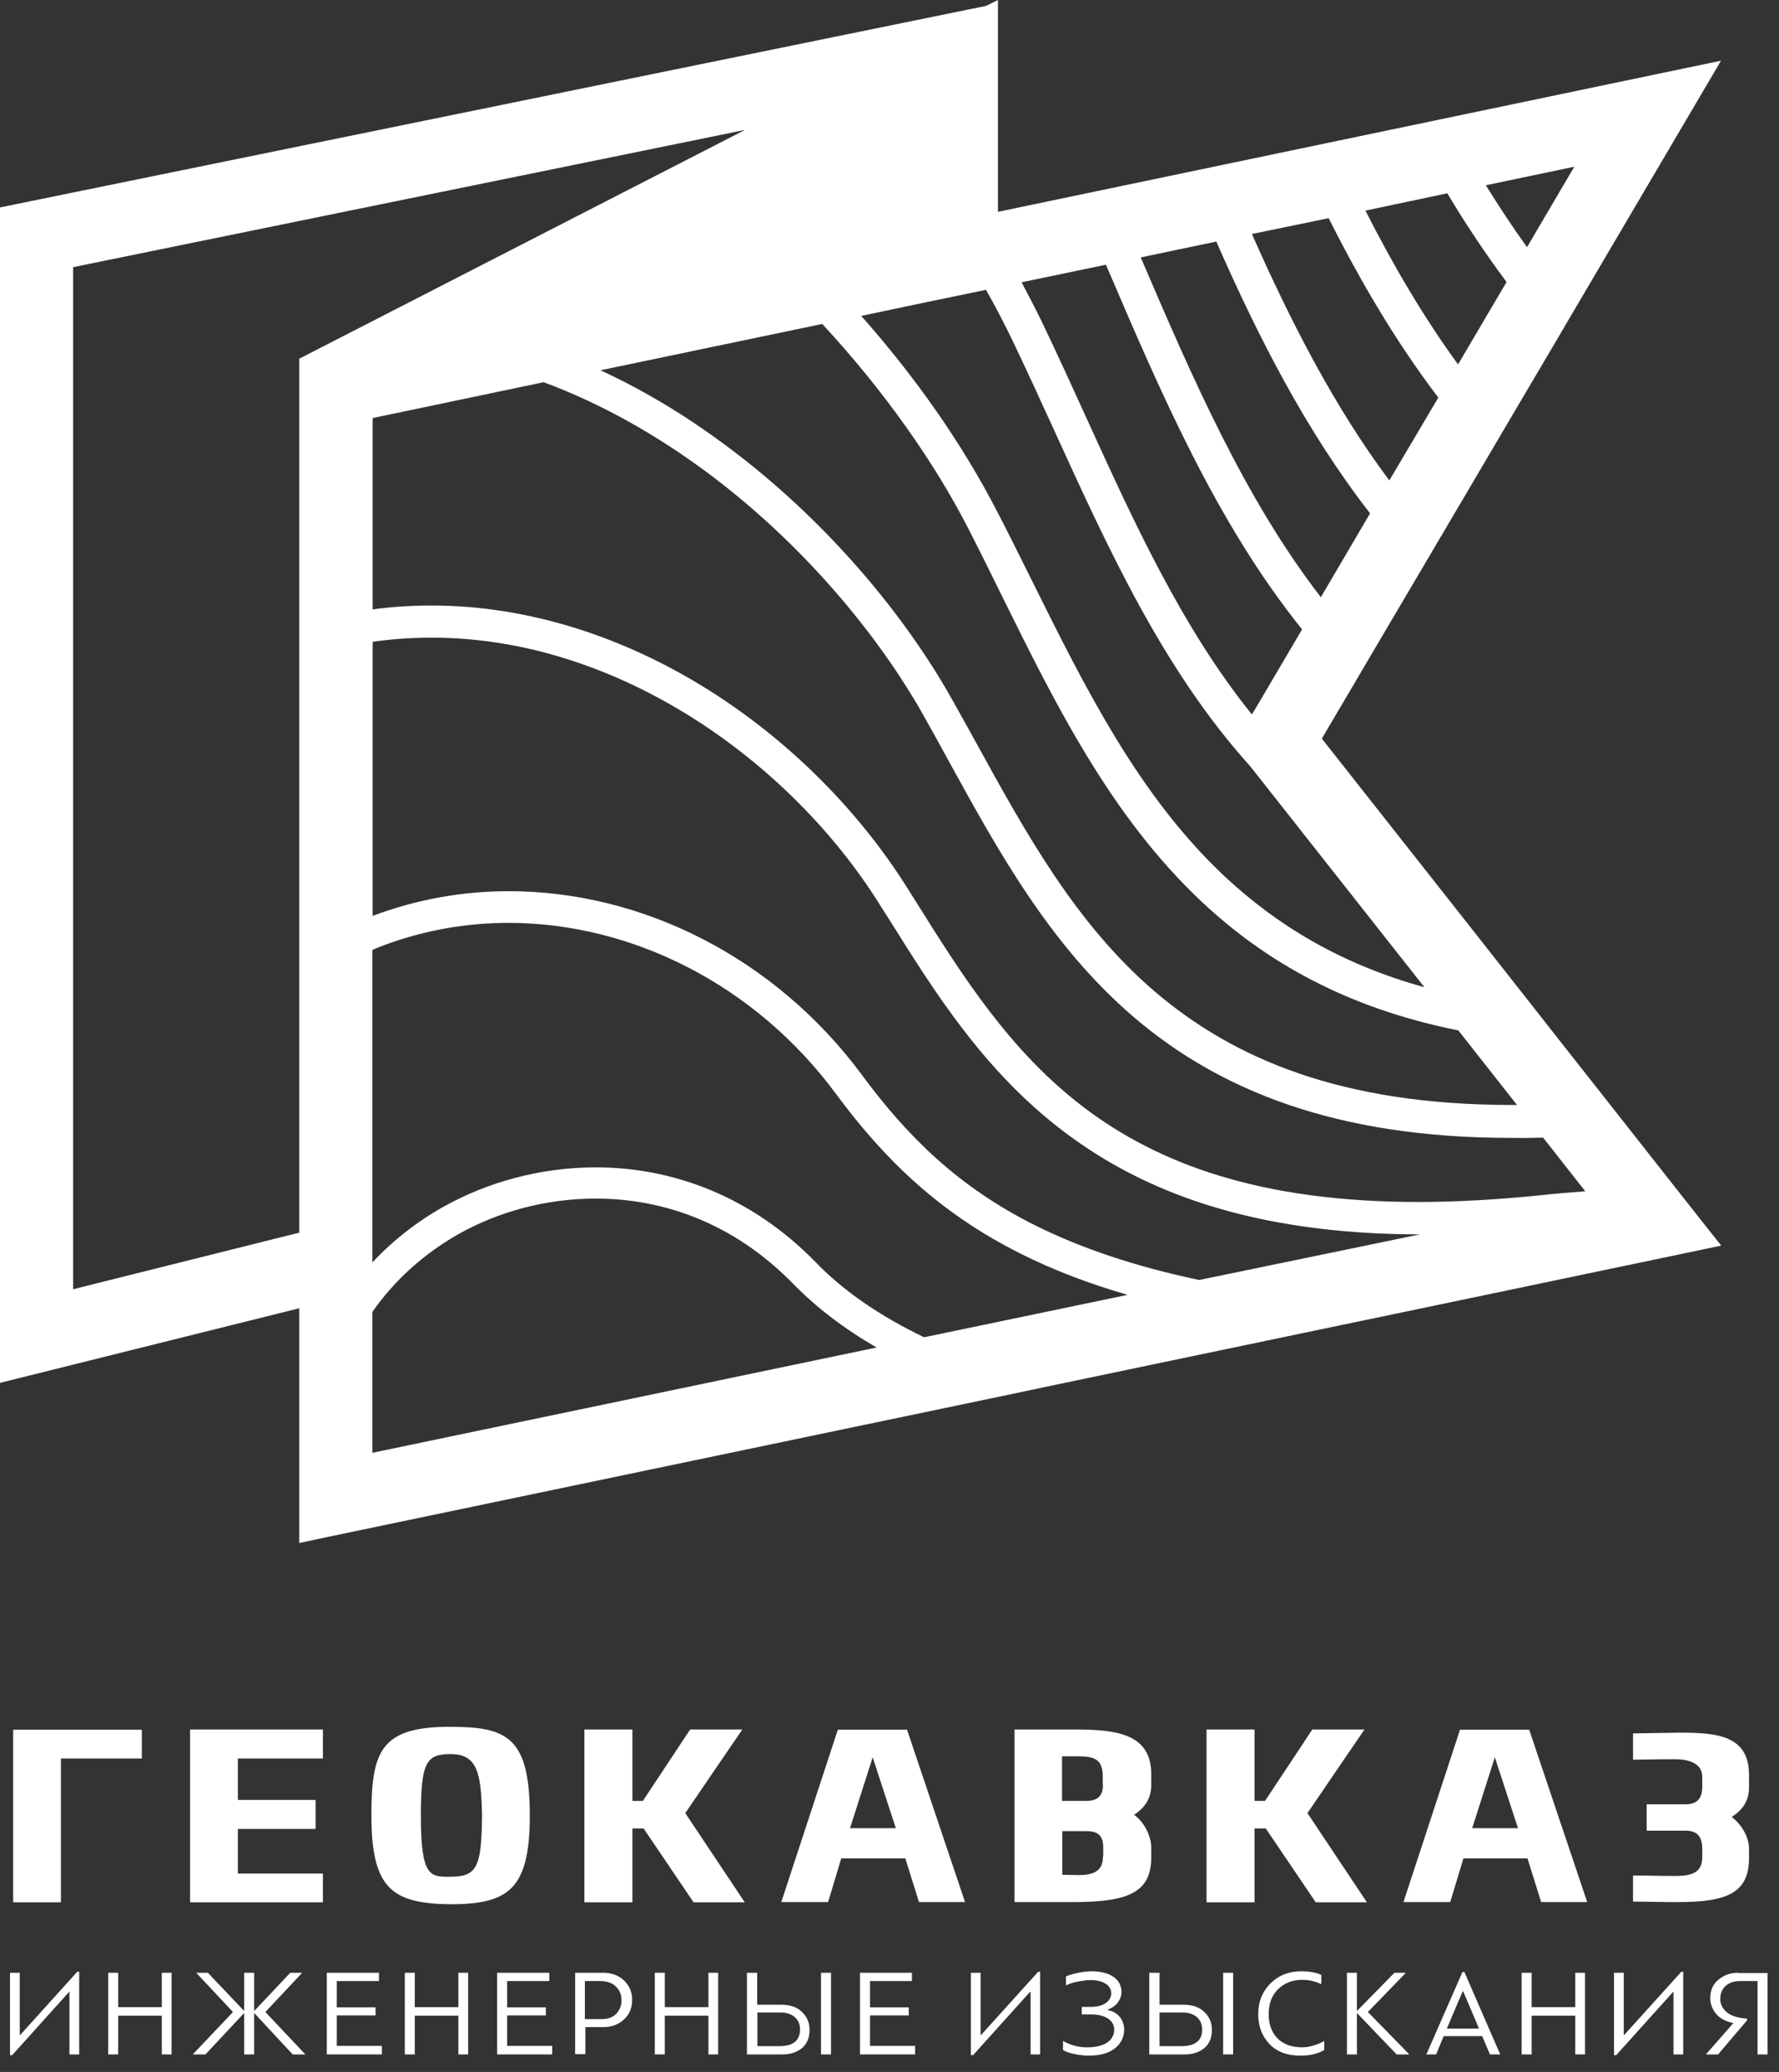 <?xml version="1.0" encoding="UTF-8"?> <svg xmlns="http://www.w3.org/2000/svg" width="73" height="85" viewBox="0 0 73 85" fill="none"><rect x="0" y="0" width="73" height="85" fill="#333333" stroke="none"/> <g clip-path="url(#clip0)"> <path d="M2.5 72.14H5.82V70.96H0.54V78.04H2.5V72.14Z" fill="white"></path> <path d="M7.8 78.04H13.25V76.86H9.76V75.03H12.95V73.84H9.76V72.14H13.25V70.95H7.8V78.04Z" fill="white"></path> <path d="M21.74 74.48C21.74 71.23 20.78 70.84 18.45 70.84C15.62 70.84 15.24 71.85 15.24 74.48C15.24 77.5 16.11 78.08 18.45 78.12C20.84 78.12 21.74 77.54 21.74 74.48ZM17.27 74.48C17.27 72.28 17.5 71.96 18.49 71.96C19.56 71.96 19.75 72.68 19.78 74.48C19.76 76.58 19.58 76.99 18.49 76.99C17.65 77 17.27 77.01 17.27 74.48Z" fill="white"></path> <path d="M30.46 70.95H28.32L26.38 73.88H25.95V70.95H23.98V78.04H25.95V75.01H26.41L28.46 78.04H30.56L28.12 74.38L30.46 70.95Z" fill="white"></path> <path d="M34.38 70.96L32.06 78.03H33.98L34.52 76.24H37.15L37.71 78.03H39.6L37.22 70.96H34.38V70.96ZM34.88 75L35.81 72.09L36.76 75H34.88Z" fill="white"></path> <path d="M47.24 75.79C47.24 75.38 47 74.79 46.54 74.45C46.95 74.17 47.24 73.81 47.24 73.24V72.78C47.24 71.1 45.76 70.95 44.07 70.95H41.63V78.03H44.07C46.25 78.03 47.24 77.65 47.24 76.21V75.79ZM45.26 76.15C45.26 76.75 44.9 76.95 44.13 76.92L43.59 76.91V75.12H44.57C44.98 75.12 45.27 75.24 45.27 75.78V76.15H45.26ZM45.26 73.22C45.26 73.74 44.97 73.88 44.56 73.88H43.58V72.05H44.12C44.84 72.05 45.25 72.1 45.25 72.88V73.22H45.26Z" fill="white"></path> <path d="M53.99 78.04H56.09L53.65 74.38L55.99 70.95H53.85L51.91 73.88H51.48V70.95H49.51V78.04H51.48V75.01H51.94L53.99 78.04Z" fill="white"></path> <path d="M59.91 70.96L57.59 78.03H59.51L60.05 76.24H62.68L63.24 78.03H65.13L62.75 70.96H59.91V70.96ZM60.41 75L61.34 72.09L62.29 75H60.41Z" fill="white"></path> <path d="M67.01 71.11V72.19C67.32 72.19 67.84 72.17 68.74 72.17C69.24 72.17 69.85 72.31 69.85 72.89V73.3C69.85 73.83 69.59 74.02 69.16 74.02H67.57V75.1H69.16C69.58 75.1 69.85 75.28 69.85 75.84V76.18C69.85 76.77 69.51 76.96 68.74 76.96C68.17 76.96 67.57 76.94 67.01 76.94V78.01C67.46 78.01 68.06 78.03 68.47 78.03H68.89C70.9 78.03 71.77 77.63 71.77 76.22V75.84C71.77 75.43 71.53 74.9 71.06 74.54C71.48 74.26 71.77 73.91 71.77 73.32V72.82C71.77 71.21 70.49 71.08 68.95 71.08L67.01 71.11Z" fill="white"></path> <path d="M0.83 83.48H0.81V80.93H0.41V84.31H0.5L2.84 81.71H2.85V84.28H3.25V80.89H3.17L0.83 83.48Z" fill="white"></path> <path d="M6.64 82.34H4.85V80.93H4.44V84.28H4.85V82.69H6.64V84.28H7.04V80.93H6.64V82.34Z" fill="white"></path> <path d="M12.4 80.93H11.91L10.43 82.5V80.93H10.02V82.5L8.53 80.93H8.05L9.56 82.54L7.91 84.28H8.43L10.02 82.58V84.28H10.43V82.58L12.01 84.28H12.53L10.89 82.54L12.4 80.93Z" fill="white"></path> <path d="M13.82 82.68H15.41V82.35H13.82V81.27H15.55V80.93H13.41V84.28H15.67V83.93H13.82V82.68Z" fill="white"></path> <path d="M18.81 82.34H17.02V80.93H16.61V84.28H17.02V82.69H18.81V84.28H19.21V80.93H18.81V82.34Z" fill="white"></path> <path d="M20.81 82.68H22.4V82.35H20.81V81.27H22.54V80.93H20.4V84.28H22.66V83.93H20.81V82.68Z" fill="white"></path> <path d="M24.74 80.93H23.6V84.27H24.02V83.16H24.75C25.09 83.16 25.37 83.06 25.6 82.85C25.83 82.64 25.94 82.37 25.94 82.03C25.94 81.73 25.83 81.47 25.62 81.26C25.41 81.05 25.12 80.93 24.74 80.93ZM25.3 82.6C25.16 82.75 24.96 82.83 24.69 82.83H24V81.27H24.62C24.91 81.27 25.13 81.35 25.28 81.5C25.43 81.65 25.5 81.83 25.5 82.05C25.51 82.26 25.44 82.44 25.3 82.6Z" fill="white"></path> <path d="M29.07 82.34H27.28V80.93H26.87V84.28H27.28V82.69H29.07V84.28H29.47V80.93H29.07V82.34Z" fill="white"></path> <path d="M32.03 82.24H31.07V80.93H30.65V84.28H32.12C32.43 84.28 32.7 84.19 32.91 84.02C33.12 83.84 33.22 83.59 33.22 83.28C33.22 82.98 33.12 82.74 32.91 82.54C32.72 82.34 32.42 82.24 32.03 82.24ZM32.49 83.85C32.37 83.91 32.17 83.94 32.03 83.94C31.96 83.94 31.88 83.94 31.77 83.94H31.08V82.56H32.04C32.49 82.56 32.83 82.81 32.83 83.26C32.82 83.6 32.68 83.75 32.49 83.85Z" fill="white"></path> <path d="M34.1 80.93H33.69V84.28H34.1V80.93Z" fill="white"></path> <path d="M35.7 82.68H37.29V82.35H35.7V81.27H37.42V80.93H35.29V84.28H37.55V83.93H35.7V82.68Z" fill="white"></path> <path d="M40.26 83.48H40.24V80.93H39.84V84.31H39.93L42.27 81.71H42.29V84.28H42.68V80.89H42.6L40.26 83.48Z" fill="white"></path> <path d="M45.45 82.46V82.44C45.81 82.33 46.02 82.01 46.02 81.72C46.02 81.18 45.53 80.87 44.79 80.87C44.63 80.87 44.46 80.89 44.25 80.93C44.05 80.97 43.88 81.02 43.74 81.08V81.45C43.88 81.38 44.05 81.32 44.25 81.29C44.45 81.25 44.62 81.23 44.76 81.23C45.25 81.23 45.6 81.44 45.6 81.77C45.6 82.07 45.31 82.33 44.78 82.33H44.39V82.64H44.8C45.33 82.64 45.72 82.87 45.72 83.26C45.72 83.7 45.34 83.99 44.6 83.99C44.25 83.99 43.93 83.9 43.62 83.73V84.1C43.75 84.18 43.91 84.23 44.12 84.27C44.33 84.31 44.52 84.33 44.68 84.33C45.14 84.33 45.5 84.23 45.75 84.03C46 83.83 46.13 83.57 46.13 83.26C46.12 82.87 45.89 82.54 45.45 82.46Z" fill="white"></path> <path d="M48.54 82.24H47.58V80.93H47.16V84.28H48.63C48.94 84.28 49.21 84.19 49.42 84.02C49.63 83.84 49.73 83.59 49.73 83.28C49.73 82.98 49.63 82.74 49.42 82.54C49.22 82.34 48.93 82.24 48.54 82.24ZM48.99 83.85C48.87 83.91 48.67 83.94 48.53 83.94C48.46 83.94 48.38 83.94 48.27 83.94H47.58V82.56H48.54C48.99 82.56 49.33 82.81 49.33 83.26C49.33 83.6 49.18 83.75 48.99 83.85Z" fill="white"></path> <path d="M50.6 80.93H50.19V84.28H50.6V80.93Z" fill="white"></path> <path d="M52.41 83.61C52.17 83.36 52.06 83.03 52.06 82.62C52.06 82.19 52.19 81.85 52.45 81.6C52.71 81.35 53.04 81.22 53.43 81.22C53.72 81.22 53.98 81.28 54.22 81.4V81.02C54.02 80.92 53.74 80.87 53.38 80.87C52.88 80.87 52.46 81.04 52.13 81.37C51.8 81.7 51.63 82.12 51.63 82.62C51.63 83.12 51.78 83.53 52.09 83.85C52.39 84.17 52.81 84.33 53.36 84.33C53.76 84.33 54.08 84.25 54.34 84.1V83.73C54.03 83.9 53.72 83.99 53.4 83.99C52.98 83.98 52.65 83.86 52.41 83.61Z" fill="white"></path> <path d="M57.69 80.93H57.22L55.68 82.5V80.93H55.27V84.28H55.68V82.58L57.31 84.28H57.83L56.13 82.54L57.69 80.93Z" fill="white"></path> <path d="M60.01 80.9L58.53 84.28H58.93L59.24 83.53H60.82L61.14 84.28H61.56L60.09 80.9H60.01ZM59.37 83.22L60.02 81.69H60.04L60.69 83.22H59.37Z" fill="white"></path> <path d="M64.64 82.34H62.85V80.93H62.44V84.28H62.85V82.69H64.64V84.28H65.04V80.93H64.64V82.34Z" fill="white"></path> <path d="M66.65 83.48H66.63V80.93H66.23V84.31H66.32L68.66 81.71H68.67V84.28H69.07V80.89H68.99L66.65 83.48Z" fill="white"></path> <path d="M71.33 80.93C71.02 80.93 70.75 81.02 70.52 81.21C70.29 81.39 70.18 81.65 70.18 81.98C70.18 82.22 70.27 82.44 70.43 82.63C70.6 82.82 70.84 82.94 71.13 82.99L70 84.28H70.5L71.69 82.88V82.81C71.33 82.79 71.06 82.71 70.87 82.56C70.68 82.4 70.59 82.22 70.59 82.01C70.59 81.55 70.91 81.27 71.4 81.27H72.12V84.28H72.53V80.94H71.33V80.93Z" fill="white"></path> <path d="M40.7 57.36L43.31 56.81L53.98 54.58L58.25 53.69L70.63 51.1L69.79 50.04L68.74 48.71L66.93 46.41L65.93 45.14L64.07 42.78L62.9 41.29L59.72 37.25L57.74 34.74L54.24 30.3L55.52 28.13L56.26 26.87L58.52 23.04L59.05 22.14L61.06 18.73L61.83 17.42L63.83 14.03L64.64 12.65L66.6 9.32L67.43 7.91L70.62 2.49L40.95 8.69V0L40.47 0.24L0 8.51V56.73L12.28 53.67V57.84V63.3L13.31 63.08L40.7 57.36ZM49.21 52.51C46.5 51.94 44.31 51.18 42.48 50.27C39.32 48.69 37.24 46.63 35.37 44.1C31.81 39.29 26.35 36.56 20.88 36.56C18.99 36.56 17.11 36.89 15.3 37.57C15.3 37.57 15.3 37.57 15.29 37.57V26.33C16.1 26.21 16.91 26.16 17.72 26.16C17.73 26.16 17.74 26.16 17.74 26.16C25.26 26.16 32.37 31.15 36.1 37.11L36.11 37.13L36.45 37.66C38.33 40.66 40.35 43.92 43.65 46.42C46.94 48.92 51.47 50.63 58.26 50.64L49.21 52.51ZM63.32 46.67L65.05 48.87C64.43 48.92 63.79 48.97 63.15 49.04C61.37 49.22 59.72 49.31 58.21 49.31C51.7 49.31 47.53 47.74 44.49 45.44C41.45 43.14 39.5 40.05 37.56 36.95L37.22 36.41C33.26 30.12 25.81 24.85 17.71 24.84C16.91 24.84 16.1 24.89 15.29 25V17.15L22.31 15.68C24.71 16.57 26.94 17.85 28.96 19.34C32.92 22.27 36.04 26.05 37.89 29.34C38.22 29.92 38.54 30.51 38.87 31.11C40.94 34.88 43.07 38.77 46.53 41.73C49.99 44.69 54.77 46.68 61.99 46.68C62 46.68 62.01 46.68 62.02 46.68C62.44 46.69 62.87 46.68 63.32 46.67ZM64.6 6.84L62.66 10.14C62.07 9.32 61.51 8.47 60.97 7.6L64.6 6.84ZM59.39 7.93C60.14 9.19 60.95 10.4 61.82 11.57L59.83 14.95C58.41 13 57.16 10.87 56.03 8.64L59.39 7.93ZM54.52 8.95C55.83 11.55 57.29 14.04 59.02 16.31L57.01 19.71C54.76 16.7 52.98 13.23 51.37 9.6L54.52 8.95ZM49.91 9.91C51.65 13.87 53.62 17.72 56.22 21.06L54.2 24.5C51.08 20.46 48.93 15.51 46.81 10.56L49.91 9.91ZM45.38 10.86C45.38 10.87 45.38 10.87 45.39 10.88C47.61 16.06 49.9 21.43 53.43 25.82L51.67 28.81L51.37 29.31C48.51 25.76 46.53 21.43 44.56 17.1C43.98 15.83 43.38 14.51 42.77 13.24C42.51 12.7 42.22 12.15 41.92 11.58L45.38 10.86ZM37.95 12.41L40.46 11.89C40.84 12.56 41.18 13.22 41.49 13.85C42.09 15.1 42.69 16.41 43.27 17.68C45.48 22.52 47.73 27.47 51.28 31.41L51.89 32.18L58.45 40.5C55.01 39.55 52.39 37.95 50.25 35.95C46.74 32.66 44.54 28.24 42.35 23.83C41.87 22.87 41.4 21.91 40.91 20.97C39.48 18.2 37.56 15.46 35.34 12.96L37.95 12.41ZM39.69 21.6C40.17 22.53 40.64 23.48 41.11 24.44C43.32 28.91 45.59 33.5 49.32 37C51.95 39.47 55.31 41.37 59.84 42.27L62.25 45.33C62.18 45.33 62.11 45.33 62.05 45.33C55.07 45.33 50.64 43.45 47.39 40.68C44.15 37.91 42.1 34.19 40.05 30.46C39.72 29.86 39.39 29.27 39.06 28.68C37.11 25.21 33.88 21.3 29.74 18.24C28.16 17.07 26.46 16.03 24.64 15.19L33.74 13.29C36.31 16.06 38.35 19 39.69 21.6ZM12.31 14.7L12.28 14.71V50.57L11.55 50.75L3 52.89V10.96L30.57 5.33L12.31 14.7ZM15.28 59.6V53.82C16.18 52.53 17.37 51.45 18.81 50.63C20.42 49.72 22.39 49.17 24.44 49.17C27.2 49.17 30.1 50.16 32.55 52.67C33.5 53.64 34.64 54.51 35.97 55.28L15.28 59.6ZM33.47 51.78C30.78 49.02 27.52 47.89 24.46 47.89H24.45C22.17 47.89 19.99 48.5 18.19 49.51C17.09 50.13 16.11 50.9 15.28 51.79V38.97C15.43 38.9 15.59 38.84 15.75 38.78C17.41 38.16 19.14 37.86 20.87 37.86C25.91 37.86 30.99 40.39 34.3 44.87C36.25 47.51 38.51 49.74 41.86 51.42C43.15 52.07 44.61 52.64 46.27 53.12L37.92 54.86C36.09 53.98 34.6 52.95 33.47 51.78Z" fill="white"></path> </g> <defs> <clipPath id="clip0"> <rect width="72.52" height="84.33" fill="white"></rect> </clipPath> </defs> </svg> 